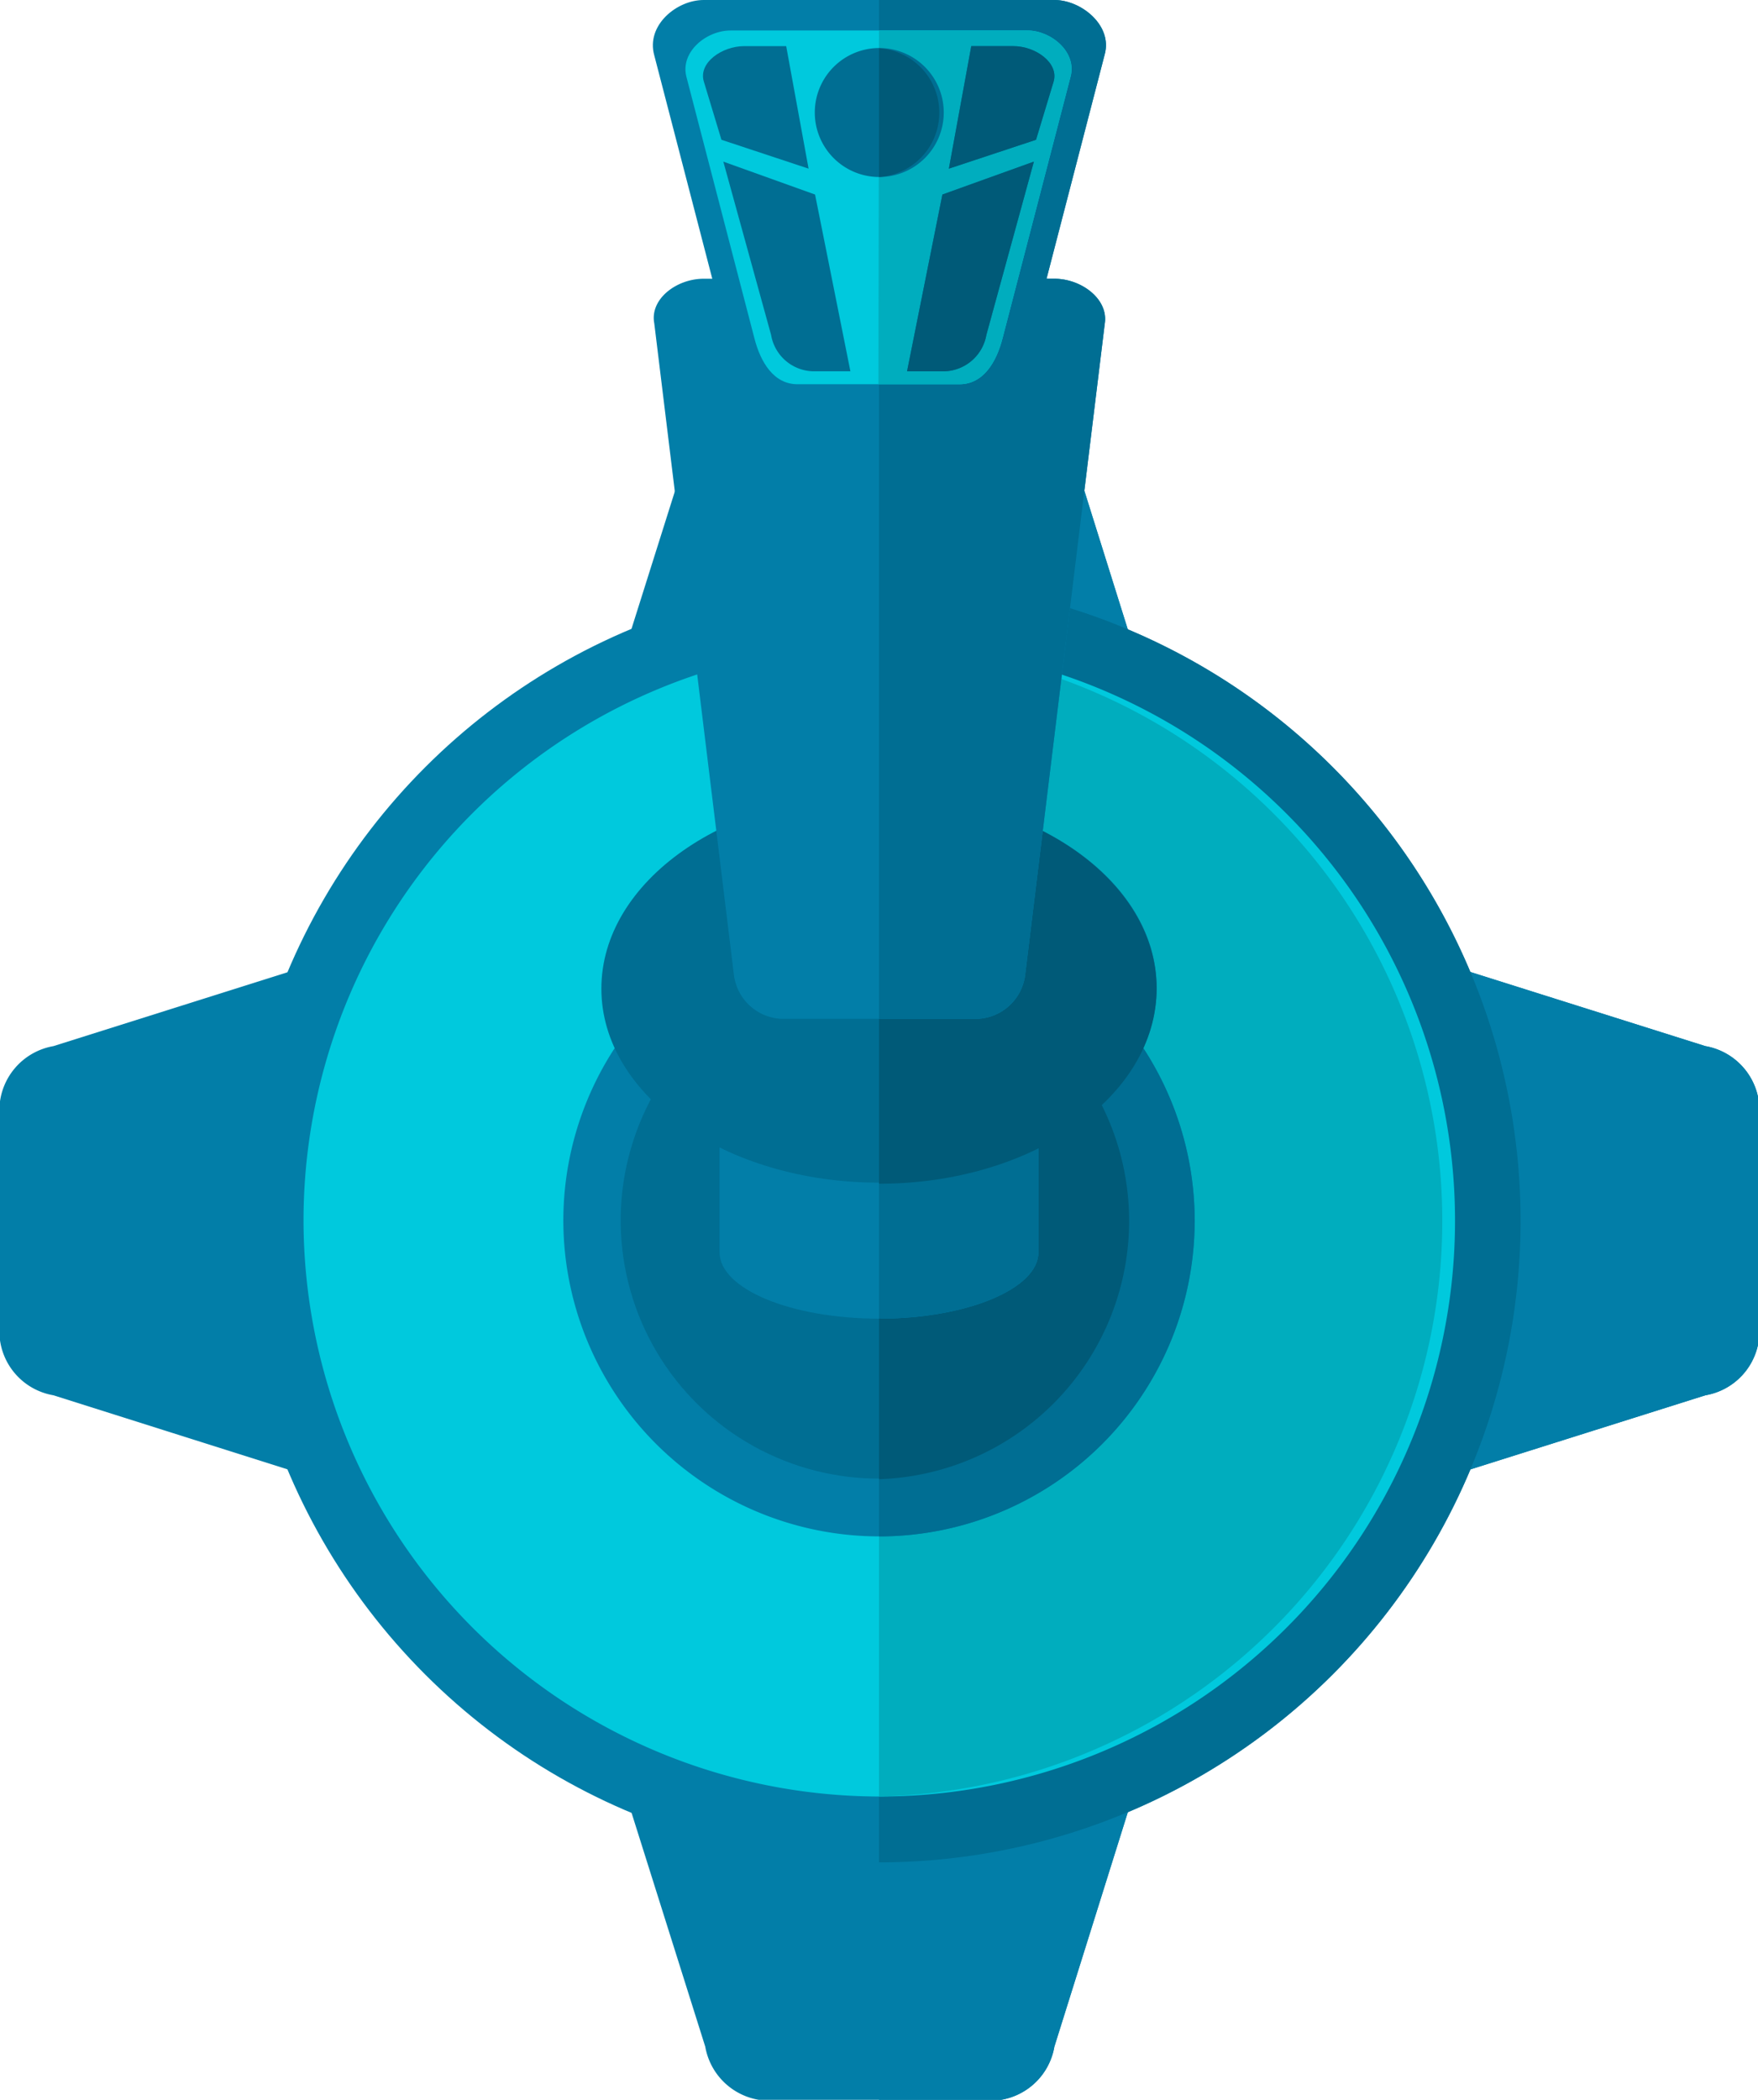<svg id="Layer_1" data-name="Layer 1" xmlns="http://www.w3.org/2000/svg" viewBox="0 0 65.16 77.82"><defs><style>.cls-1,.cls-2{fill:#027ea8;}.cls-1,.cls-3,.cls-4,.cls-5,.cls-7{fill-rule:evenodd;}.cls-3,.cls-6{fill:#006e93;}.cls-4{fill:#00c9dd;}.cls-5{fill:#00adbe;}.cls-7{fill:#005a78;}</style></defs><path class="cls-1" d="M304.74,301.4h15.52c1.23,0,2.57-.93,2.24-2L319,288.23a2.41,2.41,0,0,0-2.24-2h-8.45a2.42,2.42,0,0,0-2.25,2l-3.53,11.19C302.17,300.47,303.51,301.4,304.74,301.4Z" transform="translate(-279.92 -273.59)"/><path class="cls-1" d="M304.74,336.27h15.52c1.23,0,2.57.93,2.24,2L319,349.44a2.41,2.41,0,0,1-2.24,2h-8.45a2.42,2.42,0,0,1-2.25-2l-3.53-11.2C302.17,337.2,303.51,336.27,304.74,336.27Z" transform="translate(-279.92 -273.59)"/><path class="cls-1" d="M329.94,311.07v15.52c0,1.23.93,2.57,2,2.24l11.19-3.53a2.41,2.41,0,0,0,2-2.24v-8.45a2.42,2.42,0,0,0-2-2.25l-11.19-3.53C330.87,308.5,329.94,309.84,329.94,311.07Z" transform="translate(-279.92 -273.59)"/><path class="cls-1" d="M295.06,311.07v15.52c0,1.23-.93,2.57-2,2.24L281.9,325.3a2.41,2.41,0,0,1-2-2.24v-8.45a2.42,2.42,0,0,1,2-2.25l11.19-3.53C294.14,308.5,295.06,309.84,295.06,311.07Z" transform="translate(-279.92 -273.59)"/><circle class="cls-2" cx="312.5" cy="318.83" r="23.78" transform="translate(-413.84 40.77) rotate(-45)"/><path class="cls-1" d="M312.5,301.4h7.76c1.23,0,2.57-.93,2.24-2L319,288.23a2.41,2.41,0,0,0-2.24-2H312.5Z" transform="translate(-279.92 -273.59)"/><path class="cls-1" d="M312.5,336.27h7.76c1.23,0,2.57.93,2.24,2L319,349.44a2.41,2.41,0,0,1-2.24,2H312.5Z" transform="translate(-279.92 -273.59)"/><path class="cls-1" d="M329.94,311.07v15.52c0,1.23.93,2.57,2,2.24l11.19-3.53a2.41,2.41,0,0,0,2-2.24v-8.45a2.42,2.42,0,0,0-2-2.25l-11.19-3.53C330.87,308.5,329.94,309.84,329.94,311.07Z" transform="translate(-279.92 -273.59)"/><path class="cls-3" d="M312.5,295.05a23.78,23.78,0,0,1,0,47.56Z" transform="translate(-279.92 -273.59)"/><path class="cls-4" d="M312.5,340.17a21.34,21.34,0,1,0-21.33-21.34A21.38,21.38,0,0,0,312.5,340.17Z" transform="translate(-279.92 -273.59)"/><path class="cls-5" d="M312.5,297.5a21.34,21.34,0,0,1,0,42.67Z" transform="translate(-279.92 -273.59)"/><path class="cls-1" d="M312.5,330.53a11.7,11.7,0,1,0-11.7-11.7A11.72,11.72,0,0,0,312.5,330.53Z" transform="translate(-279.92 -273.59)"/><path class="cls-3" d="M312.5,307.13a11.7,11.7,0,1,1,0,23.4Z" transform="translate(-279.92 -273.59)"/><circle class="cls-6" cx="312.5" cy="318.83" r="9.57" transform="translate(-413.03 17.94) rotate(-42.07)"/><path class="cls-7" d="M312.5,309.26a9.58,9.58,0,0,1,0,19.15Z" transform="translate(-279.92 -273.59)"/><path class="cls-1" d="M306.59,300.33h11.82V320h0v0c0,1.35-2.65,2.46-5.91,2.46s-5.91-1.1-5.91-2.46v0h0Z" transform="translate(-279.92 -273.59)"/><path class="cls-3" d="M312.5,300.33h5.91V320h0v0c0,1.35-2.65,2.46-5.91,2.46Z" transform="translate(-279.92 -273.59)"/><path class="cls-3" d="M312.5,317.42c5.67,0,10.29-3.25,10.29-7.23S318.17,303,312.5,303s-10.29,3.25-10.29,7.23S306.83,317.42,312.5,317.42Z" transform="translate(-279.92 -273.59)"/><path class="cls-7" d="M312.5,303c5.69,0,10.29,3.24,10.29,7.23s-4.6,7.23-10.29,7.23Z" transform="translate(-279.92 -273.59)"/><path class="cls-1" d="M306,283.92h13c1,0,2,.75,1.87,1.65l-2.95,24.13a1.86,1.86,0,0,1-1.88,1.65H309a1.86,1.86,0,0,1-1.88-1.65l-2.95-24.13C304,284.67,305,283.92,306,283.92Z" transform="translate(-279.92 -273.59)"/><path class="cls-1" d="M306,273.59h13c1,0,2.15.94,1.87,2L317.91,287c-.28,1.06-.85,2-1.88,2H309c-1,0-1.6-.94-1.88-2l-2.95-11.36C303.86,274.53,305,273.59,306,273.59Z" transform="translate(-279.92 -273.59)"/><path class="cls-3" d="M312.5,273.59H319c1,0,2.15.94,1.87,2l-2.16,8.33H319c1,0,2,.75,1.87,1.65l-2.95,24.13a1.86,1.86,0,0,1-1.88,1.65H312.5Z" transform="translate(-279.92 -273.59)"/><path class="cls-4" d="M307,274.72H318c.88,0,1.84.8,1.6,1.71l-2.52,9.69c-.23.9-.72,1.71-1.6,1.71h-6c-.88,0-1.37-.81-1.6-1.71l-2.52-9.69C305.13,275.52,306.09,274.72,307,274.72Z" transform="translate(-279.92 -273.59)"/><path class="cls-5" d="M312.5,274.72H318c.88,0,1.84.8,1.6,1.71l-2.52,9.69c-.23.9-.72,1.71-1.6,1.71h-3Z" transform="translate(-279.92 -273.59)"/><path class="cls-3" d="M312.5,280.15a2.39,2.39,0,1,0-2.38-2.39A2.39,2.39,0,0,0,312.5,280.15Z" transform="translate(-279.92 -273.59)"/><path class="cls-7" d="M312.5,275.38a2.39,2.39,0,0,1,0,4.77Z" transform="translate(-279.92 -273.59)"/><path class="cls-3" d="M314.85,280.8l3.39-1.22L316.48,286a1.63,1.63,0,0,1-1.54,1.35h-1.4Z" transform="translate(-279.92 -273.59)"/><path class="cls-3" d="M315.92,275.3h1.56c.82,0,1.7.62,1.49,1.32l-.65,2.15-3.23,1.07Z" transform="translate(-279.92 -273.59)"/><path class="cls-7" d="M314.85,280.8l3.39-1.22L316.48,286a1.63,1.63,0,0,1-1.54,1.35h-1.4Z" transform="translate(-279.92 -273.59)"/><path class="cls-7" d="M315.92,275.3h1.56c.82,0,1.7.62,1.49,1.32l-.65,2.15-3.23,1.07Z" transform="translate(-279.92 -273.59)"/><path class="cls-3" d="M310.13,280.8l-3.4-1.22L308.5,286a1.62,1.62,0,0,0,1.54,1.35h1.4Z" transform="translate(-279.92 -273.59)"/><path class="cls-3" d="M309.06,275.3H307.5c-.82,0-1.71.62-1.49,1.32l.65,2.15,3.23,1.07Z" transform="translate(-279.92 -273.59)"/></svg>